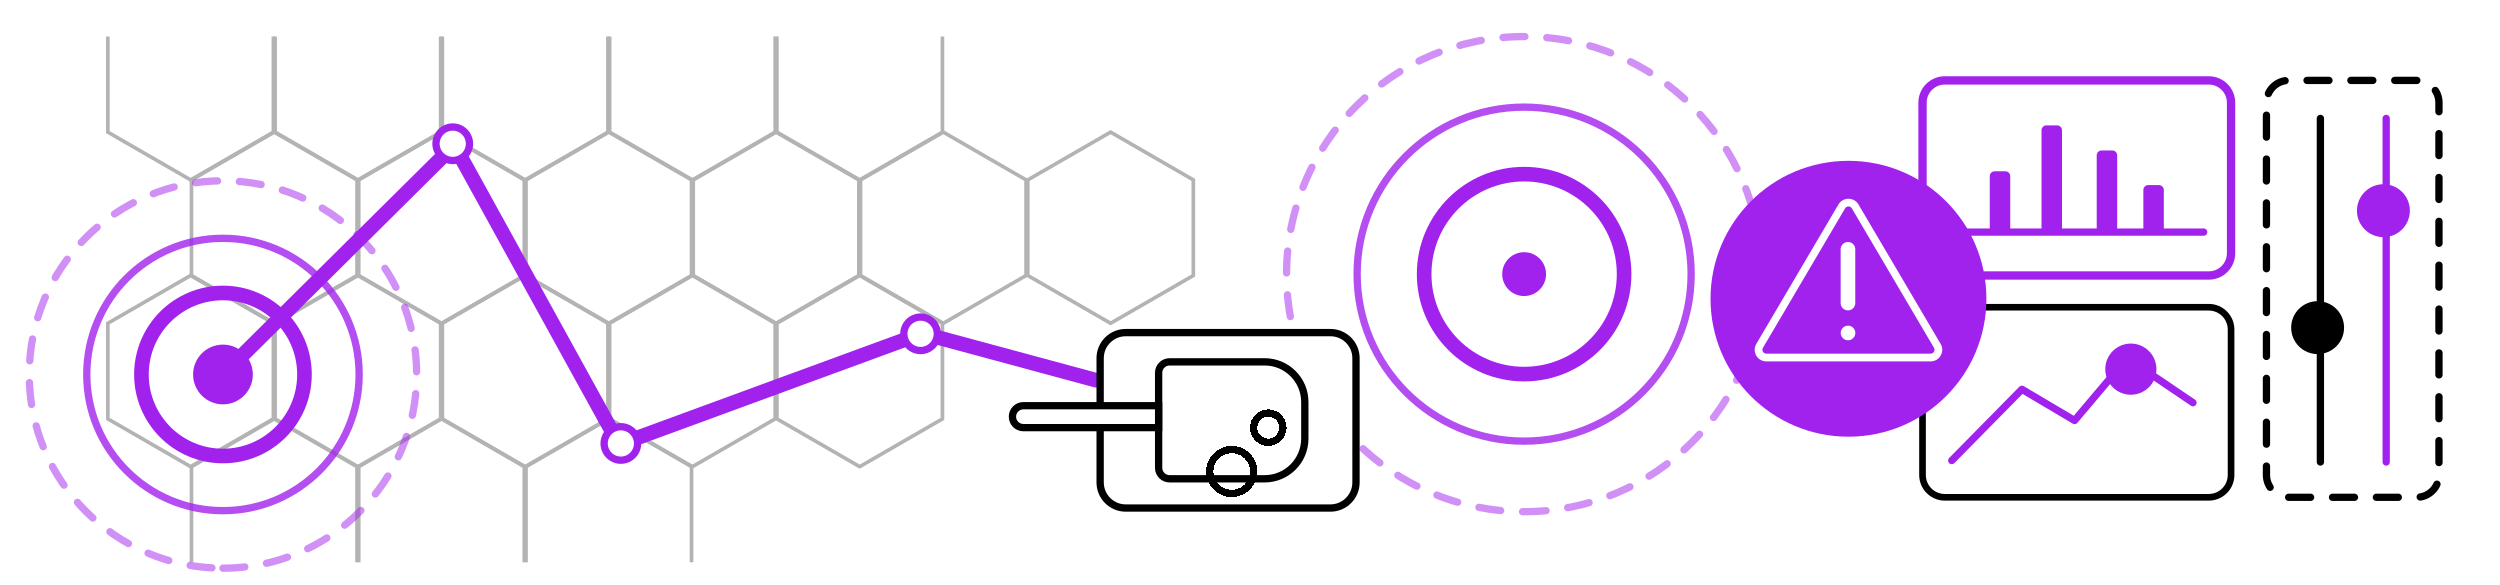 <svg width="342" height="80" viewBox="0 0 342 80" fill="none" xmlns="http://www.w3.org/2000/svg">
<rect width="342" height="80" fill="white"/>
<path d="M208.5 40C209.881 40 211 38.881 211 37.5C211 36.119 209.881 35 208.5 35C207.119 35 206 36.119 206 37.5C206 38.881 207.119 40 208.5 40Z" fill="#A222ED" stroke="#A222ED" stroke-miterlimit="10"/>
<path d="M208.5 51.177C216.054 51.177 222.177 45.053 222.177 37.5C222.177 29.946 216.054 23.823 208.5 23.823C200.947 23.823 194.823 29.946 194.823 37.5C194.823 45.053 200.947 51.177 208.5 51.177Z" stroke="#A222ED" stroke-width="2" stroke-miterlimit="10"/>
<path opacity="0.8" d="M208.5 60.347C221.118 60.347 231.347 50.118 231.347 37.5C231.347 24.882 221.118 14.653 208.5 14.653C195.882 14.653 185.653 24.882 185.653 37.5C185.653 50.118 195.882 60.347 208.5 60.347Z" stroke="#A222ED" stroke-miterlimit="10"/>
<path opacity="0.5" d="M208.5 70C226.449 70 241 55.449 241 37.5C241 19.551 226.449 5 208.5 5C190.551 5 176 19.551 176 37.5C176 55.449 190.551 70 208.5 70Z" stroke="#A222ED" stroke-linecap="round" stroke-linejoin="round" stroke-dasharray="3 3"/>
<g opacity="0.3">
<path d="M37.399 5V18.075L26.076 24.613L14.752 18.075V5" stroke="black" stroke-width="0.5"/>
<path d="M106.044 5V18.075L94.72 24.613L83.397 18.075V5" stroke="black" stroke-width="0.5"/>
<path d="M37.516 18.075L48.839 24.613V37.688L37.516 44.226L26.192 37.688V24.613L37.516 18.075Z" stroke="black" stroke-width="0.5"/>
<path d="M106.161 18.075L117.485 24.613V37.688L106.161 44.226L94.838 37.688V24.613L106.161 18.075Z" stroke="black" stroke-width="0.5"/>
<path d="M60.281 5V18.075L48.957 24.613L37.634 18.075V5" stroke="black" stroke-width="0.5"/>
<path d="M128.925 5V18.075L117.602 24.613L106.278 18.075V5" stroke="black" stroke-width="0.5"/>
<path d="M60.398 18.075L71.721 24.613V37.688L60.398 44.226L49.074 37.688V24.613L60.398 18.075Z" stroke="black" stroke-width="0.5"/>
<path d="M129.043 18.075L140.367 24.613V37.688L129.043 44.226L117.72 37.688V24.613L129.043 18.075Z" stroke="black" stroke-width="0.5"/>
<path d="M83.163 5V18.075L71.839 24.613L60.516 18.075V5" stroke="black" stroke-width="0.5"/>
<path d="M83.279 18.075L94.603 24.613V37.688L83.279 44.226L71.956 37.688V24.613L83.279 18.075Z" stroke="black" stroke-width="0.5"/>
<path d="M151.925 18.075L163.248 24.613V37.688L151.925 44.226L140.601 37.688V24.613L151.925 18.075Z" stroke="black" stroke-width="0.5"/>
<path d="M26.075 37.688L37.399 44.226V57.301L26.075 63.839L14.752 57.301V44.226L26.075 37.688Z" stroke="black" stroke-width="0.5"/>
<path d="M94.721 37.688L106.044 44.226V57.301L94.721 63.839L83.397 57.301V44.226L94.721 37.688Z" stroke="black" stroke-width="0.5"/>
<path d="M48.839 76.914V63.839L37.516 57.301L26.192 63.839V76.914" stroke="black" stroke-width="0.5"/>
<path d="M48.957 37.688L60.281 44.226V57.301L48.957 63.839L37.634 57.301V44.226L48.957 37.688Z" stroke="black" stroke-width="0.5"/>
<path d="M117.603 37.688L128.926 44.226V57.301L117.603 63.839L106.279 57.301V44.226L117.603 37.688Z" stroke="black" stroke-width="0.5"/>
<path d="M71.721 76.914V63.839L60.398 57.301L49.074 63.839V76.914" stroke="black" stroke-width="0.5"/>
<path d="M71.839 37.688L83.162 44.226V57.301L71.839 63.839L60.515 57.301V44.226L71.839 37.688Z" stroke="black" stroke-width="0.5"/>
<path d="M94.603 76.914V63.839L83.28 57.301L71.956 63.839V76.914" stroke="black" stroke-width="0.5"/>
</g>
<path d="M30 51.73L62.147 19.855L84.707 60.802L126.165 45.592L149.911 52.006" stroke="#A222ED" stroke-width="2" stroke-miterlimit="10" stroke-linecap="round"/>
<path d="M61.151 21.817C62.34 22.25 63.654 21.637 64.087 20.448C64.519 19.26 63.907 17.946 62.718 17.513C61.53 17.081 60.216 17.693 59.783 18.882C59.35 20.07 59.963 21.384 61.151 21.817Z" fill="white" stroke="#A222ED" stroke-miterlimit="10" stroke-linecap="round"/>
<path d="M84.151 62.817C85.34 63.25 86.654 62.637 87.087 61.449C87.519 60.26 86.907 58.946 85.718 58.513C84.53 58.081 83.216 58.693 82.783 59.882C82.35 61.07 82.963 62.384 84.151 62.817Z" fill="white" stroke="#A222ED" stroke-miterlimit="10" stroke-linecap="round"/>
<path d="M125.151 47.817C126.34 48.249 127.654 47.637 128.087 46.448C128.519 45.26 127.907 43.946 126.718 43.513C125.53 43.081 124.216 43.693 123.783 44.882C123.35 46.07 123.963 47.384 125.151 47.817Z" fill="white" stroke="#A222ED" stroke-miterlimit="10" stroke-linecap="round"/>
<path d="M154 45.5H182C183.933 45.5 185.5 47.067 185.5 49V66C185.5 67.933 183.933 69.5 182 69.5H154C152.067 69.5 150.5 67.933 150.5 66V49C150.5 47.067 152.067 45.5 154 45.5Z" fill="white" stroke="black"/>
<path d="M160 49.5H173C176.038 49.5 178.5 51.962 178.5 55V60C178.5 63.038 176.038 65.5 173 65.5H160C159.172 65.5 158.5 64.828 158.5 64V51C158.5 50.172 159.172 49.5 160 49.5Z" stroke="black"/>
<path d="M140 55.5H158.5V58.5H140C139.172 58.5 138.5 57.828 138.5 57C138.5 56.172 139.172 55.5 140 55.5Z" fill="white" stroke="black"/>
<g filter="url(#filter0_d_360_32128)">
<circle cx="168.5" cy="60.5" r="3" stroke="black" shape-rendering="crispEdges"/>
</g>
<g filter="url(#filter1_d_360_32128)">
<circle cx="173.5" cy="54.5" r="2" stroke="black" shape-rendering="crispEdges"/>
</g>
<path d="M30.5 54.816C32.48 54.816 34.086 53.21 34.086 51.23C34.086 49.249 32.48 47.644 30.5 47.644C28.52 47.644 26.914 49.249 26.914 51.23C26.914 53.21 28.52 54.816 30.5 54.816Z" fill="#A222ED" stroke="#A222ED" stroke-miterlimit="10"/>
<path d="M30.5 62.382C36.658 62.382 41.651 57.389 41.651 51.23C41.651 45.071 36.658 40.078 30.5 40.078C24.34 40.078 19.348 45.071 19.348 51.23C19.348 57.389 24.34 62.382 30.5 62.382Z" stroke="#A222ED" stroke-width="2" stroke-miterlimit="10"/>
<path opacity="0.8" d="M30.5 69.859C40.788 69.859 49.129 61.518 49.129 51.23C49.129 40.941 40.788 32.601 30.5 32.601C20.212 32.601 11.871 40.941 11.871 51.23C11.871 61.518 20.212 69.859 30.5 69.859Z" stroke="#A222ED" stroke-miterlimit="10"/>
<path opacity="0.5" d="M30.5 77.73C45.136 77.73 57 65.865 57 51.23C57 36.594 45.136 24.73 30.5 24.73C15.864 24.73 4 36.594 4 51.23C4 65.865 15.864 77.73 30.5 77.73Z" stroke="#A222ED" stroke-linecap="round" stroke-linejoin="round" stroke-dasharray="3 3"/>
<path d="M302.16 11H266.05C264.366 11 263 12.366 263 14.05V34.64C263 36.325 264.366 37.69 266.05 37.69H302.16C303.844 37.69 305.21 36.325 305.21 34.64V14.05C305.21 12.366 303.844 11 302.16 11Z" stroke="#A222ED" stroke-width="1.14" stroke-linecap="round" stroke-linejoin="round"/>
<path d="M302.16 42.03H266.05C264.366 42.03 263 43.396 263 45.08V64.98C263 66.665 264.366 68.03 266.05 68.03H302.16C303.844 68.03 305.21 66.665 305.21 64.98V45.08C305.21 43.396 303.844 42.03 302.16 42.03Z" stroke="black" stroke-width="0.91" stroke-linecap="round" stroke-linejoin="round"/>
<path d="M330.6 11H313.1C311.415 11 310.05 12.366 310.05 14.05V64.98C310.05 66.665 311.415 68.03 313.1 68.03H330.6C332.284 68.03 333.65 66.665 333.65 64.98V14.05C333.65 12.366 332.284 11 330.6 11Z" stroke="black" stroke-linecap="round" stroke-linejoin="round" stroke-dasharray="3 3"/>
<path d="M266.75 31.75H301.46" stroke="#A222ED" stroke-linecap="round" stroke-linejoin="round"/>
<path d="M272.87 23.43H274.33C274.7 23.43 275 23.73 275 24.1V31.75H272.2V24.1C272.2 23.73 272.5 23.43 272.87 23.43Z" fill="#A222ED"/>
<path d="M279.95 17.15H281.41C281.78 17.15 282.08 17.45 282.08 17.82V31.74H279.28V17.82C279.28 17.45 279.58 17.15 279.95 17.15Z" fill="#A222ED"/>
<path d="M287.5 20.58H288.96C289.33 20.58 289.63 20.88 289.63 21.25V31.75H286.83V21.25C286.83 20.88 287.13 20.58 287.5 20.58Z" fill="#A222ED"/>
<path d="M293.88 25.32H295.34C295.71 25.32 296.01 25.62 296.01 25.99V31.74H293.21V25.99C293.21 25.62 293.51 25.32 293.88 25.32Z" fill="#A222ED"/>
<path d="M252.87 59.74C263.292 59.74 271.74 51.292 271.74 40.87C271.74 30.448 263.292 22 252.87 22C242.448 22 234 30.448 234 40.87C234 51.292 242.448 59.74 252.87 59.74Z" fill="#A222ED"/>
<path d="M252.87 28.24C252.78 28.24 252.55 28.27 252.41 28.5L241.17 47.58C241.03 47.82 241.12 48.03 241.17 48.11C241.22 48.19 241.35 48.38 241.63 48.38H264.11C264.39 48.38 264.52 48.19 264.57 48.11C264.62 48.03 264.71 47.82 264.57 47.58L253.33 28.5C253.19 28.26 252.97 28.24 252.87 28.24ZM252.87 27.19C253.4 27.19 253.93 27.45 254.24 27.97L265.48 47.05C266.1 48.11 265.34 49.44 264.11 49.44H241.63C240.4 49.44 239.64 48.11 240.26 47.05L251.5 27.97C251.81 27.45 252.34 27.19 252.87 27.19Z" fill="white"/>
<path d="M252.8 34.1V41.46" stroke="white" stroke-width="2" stroke-linecap="round"/>
<circle cx="252.81" cy="45.55" r="1" fill="white"/>
<path d="M317.43 63.2L317.43 16.2" stroke="black" stroke-linecap="round" stroke-linejoin="round"/>
<path d="M320.67 44.82C320.67 42.821 319.049 41.2 317.05 41.2C315.05 41.2 313.43 42.821 313.43 44.82C313.43 46.819 315.05 48.44 317.05 48.44C319.049 48.44 320.67 46.819 320.67 44.82Z" fill="black"/>
<path d="M326.43 63.2L326.43 16.2" stroke="#A222ED" stroke-linecap="round" stroke-linejoin="round"/>
<path d="M329.67 28.82C329.67 26.821 328.049 25.2 326.05 25.2C324.05 25.2 322.43 26.821 322.43 28.82C322.43 30.819 324.05 32.44 326.05 32.44C328.049 32.44 329.67 30.819 329.67 28.82Z" fill="#A222ED"/>
<path d="M267 63L276.599 53.257L283.801 57.522L291.002 49L300 55.088" stroke="#A222ED" stroke-linecap="round" stroke-linejoin="round"/>
<path d="M291.5 54C293.433 54 295 52.433 295 50.5C295 48.567 293.433 47 291.5 47C289.567 47 288 48.567 288 50.5C288 52.433 289.567 54 291.5 54Z" fill="#A222ED"/>
<defs>
<filter id="filter0_d_360_32128" x="161" y="57" width="15" height="15" filterUnits="userSpaceOnUse" color-interpolation-filters="sRGB">
<feFlood flood-opacity="0" result="BackgroundImageFix"/>
<feColorMatrix in="SourceAlpha" type="matrix" values="0 0 0 0 0 0 0 0 0 0 0 0 0 0 0 0 0 0 127 0" result="hardAlpha"/>
<feOffset dy="4"/>
<feGaussianBlur stdDeviation="2"/>
<feComposite in2="hardAlpha" operator="out"/>
<feColorMatrix type="matrix" values="0 0 0 0 0 0 0 0 0 0 0 0 0 0 0 0 0 0 0.25 0"/>
<feBlend mode="normal" in2="BackgroundImageFix" result="effect1_dropShadow_360_32128"/>
<feBlend mode="normal" in="SourceGraphic" in2="effect1_dropShadow_360_32128" result="shape"/>
</filter>
<filter id="filter1_d_360_32128" x="167" y="52" width="13" height="13" filterUnits="userSpaceOnUse" color-interpolation-filters="sRGB">
<feFlood flood-opacity="0" result="BackgroundImageFix"/>
<feColorMatrix in="SourceAlpha" type="matrix" values="0 0 0 0 0 0 0 0 0 0 0 0 0 0 0 0 0 0 127 0" result="hardAlpha"/>
<feOffset dy="4"/>
<feGaussianBlur stdDeviation="2"/>
<feComposite in2="hardAlpha" operator="out"/>
<feColorMatrix type="matrix" values="0 0 0 0 0 0 0 0 0 0 0 0 0 0 0 0 0 0 0.25 0"/>
<feBlend mode="normal" in2="BackgroundImageFix" result="effect1_dropShadow_360_32128"/>
<feBlend mode="normal" in="SourceGraphic" in2="effect1_dropShadow_360_32128" result="shape"/>
</filter>
</defs>
</svg>
